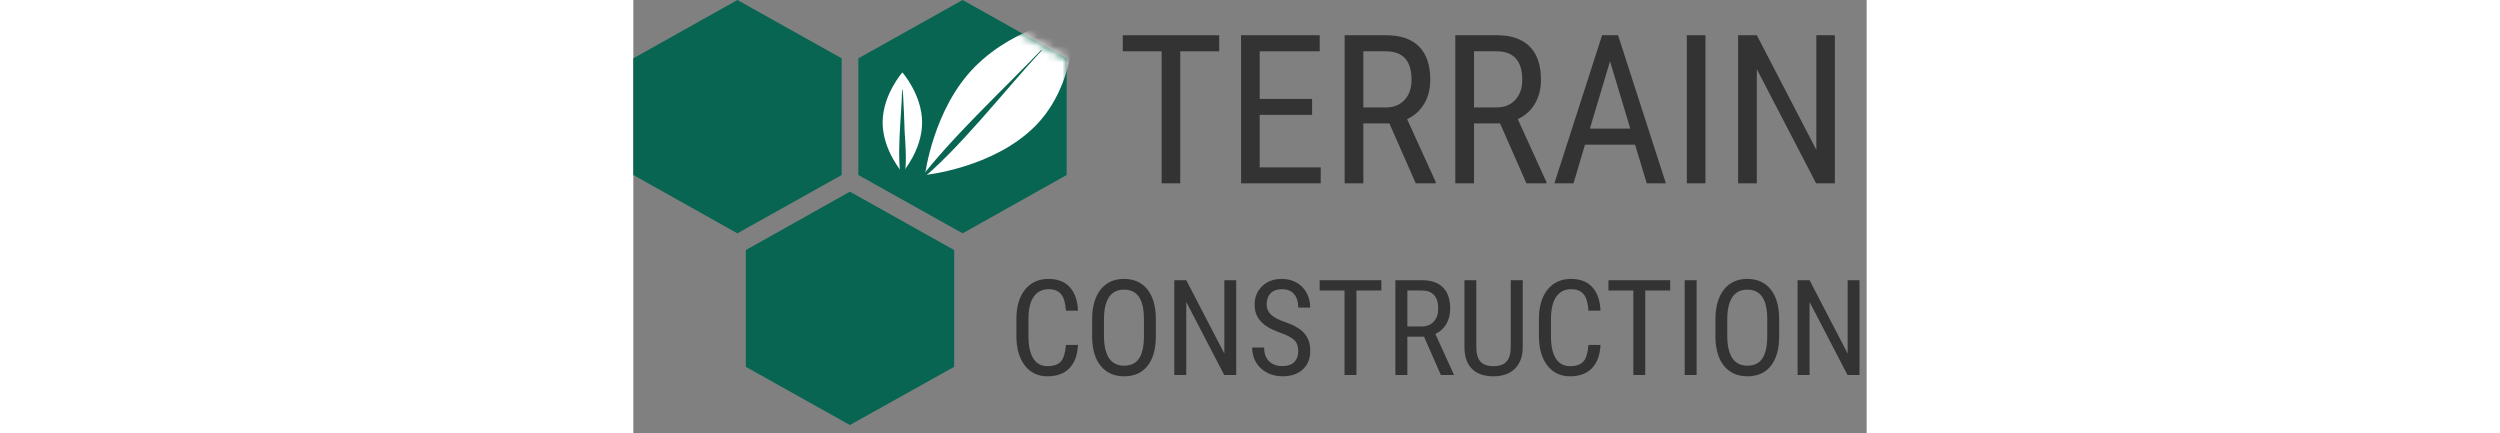 <svg width="300" viewBox="0 0 148 52" fill="none" xmlns="http://www.w3.org/2000/svg"><rect x="0" y="0" width="148" height="52" fill="#808080" stroke="none"/><path d="M53.359 41.391C53.297 42.609 52.953 43.542 52.328 44.188C51.708 44.833 50.831 45.156 49.695 45.156C48.555 45.156 47.648 44.724 46.977 43.859C46.305 42.99 45.969 41.812 45.969 40.328V38.266C45.969 36.786 46.312 35.617 47 34.758C47.693 33.898 48.635 33.469 49.828 33.469C50.927 33.469 51.776 33.8 52.375 34.461C52.979 35.117 53.307 36.057 53.359 37.281H51.914C51.852 36.354 51.656 35.693 51.328 35.297C51 34.901 50.5 34.703 49.828 34.703C49.052 34.703 48.456 35.008 48.039 35.617C47.622 36.221 47.414 37.109 47.414 38.281V40.367C47.414 41.518 47.607 42.401 47.992 43.016C48.383 43.63 48.95 43.938 49.695 43.938C50.44 43.938 50.977 43.753 51.305 43.383C51.633 43.013 51.836 42.349 51.914 41.391H53.359Z" fill="#333333"/><path d="M62.703 40.312C62.703 41.865 62.372 43.06 61.711 43.898C61.05 44.737 60.109 45.156 58.891 45.156C57.719 45.156 56.792 44.75 56.109 43.938C55.432 43.12 55.081 41.966 55.055 40.477V38.336C55.055 36.815 55.391 35.625 56.062 34.766C56.734 33.901 57.672 33.469 58.875 33.469C60.073 33.469 61.005 33.883 61.672 34.711C62.344 35.534 62.688 36.711 62.703 38.242V40.312ZM61.273 38.32C61.273 37.117 61.075 36.224 60.68 35.641C60.289 35.052 59.688 34.758 58.875 34.758C58.089 34.758 57.492 35.055 57.086 35.648C56.685 36.242 56.482 37.117 56.477 38.273V40.312C56.477 41.474 56.677 42.359 57.078 42.969C57.484 43.578 58.089 43.883 58.891 43.883C59.693 43.883 60.286 43.602 60.672 43.039C61.057 42.477 61.258 41.615 61.273 40.453V38.32Z" fill="#333333"/><path d="M72.344 45H70.906L66.352 36.234V45H64.914V33.625H66.352L70.922 42.43V33.625H72.344V45Z" fill="#333333"/><path d="M79.789 42.125C79.789 41.557 79.635 41.122 79.328 40.82C79.021 40.518 78.466 40.224 77.664 39.938C76.862 39.651 76.247 39.352 75.82 39.039C75.398 38.721 75.081 38.362 74.867 37.961C74.659 37.555 74.555 37.091 74.555 36.57C74.555 35.669 74.854 34.927 75.453 34.344C76.057 33.76 76.846 33.469 77.82 33.469C78.487 33.469 79.081 33.62 79.602 33.922C80.122 34.219 80.523 34.633 80.805 35.164C81.086 35.695 81.227 36.279 81.227 36.914H79.789C79.789 36.211 79.62 35.667 79.281 35.281C78.943 34.896 78.456 34.703 77.82 34.703C77.242 34.703 76.794 34.865 76.477 35.188C76.159 35.51 76 35.964 76 36.547C76 37.026 76.172 37.427 76.516 37.75C76.859 38.073 77.391 38.362 78.109 38.617C79.229 38.987 80.029 39.443 80.508 39.984C80.992 40.526 81.234 41.234 81.234 42.109C81.234 43.031 80.935 43.771 80.336 44.328C79.737 44.88 78.922 45.156 77.891 45.156C77.229 45.156 76.617 45.013 76.055 44.727C75.497 44.435 75.057 44.029 74.734 43.508C74.417 42.982 74.258 42.38 74.258 41.703H75.695C75.695 42.406 75.891 42.953 76.281 43.344C76.677 43.734 77.213 43.93 77.891 43.93C78.521 43.93 78.995 43.768 79.312 43.445C79.63 43.122 79.789 42.682 79.789 42.125Z" fill="#333333"/><path d="M89.766 34.859H86.773V45H85.344V34.859H82.359V33.625H89.766V34.859Z" fill="#333333"/><path d="M94.883 40.398H92.883V45H91.445V33.625H94.633C95.747 33.625 96.591 33.917 97.164 34.5C97.737 35.078 98.023 35.927 98.023 37.047C98.023 37.75 97.867 38.365 97.555 38.891C97.247 39.411 96.81 39.805 96.242 40.07L98.445 44.906V45H96.906L94.883 40.398ZM92.883 39.172H94.617C95.216 39.172 95.693 38.979 96.047 38.594C96.406 38.208 96.586 37.693 96.586 37.047C96.586 35.589 95.924 34.859 94.602 34.859H92.883V39.172Z" fill="#333333"/><path d="M106.727 33.625V41.711C106.716 42.789 106.404 43.633 105.789 44.242C105.174 44.852 104.318 45.156 103.219 45.156C102.094 45.156 101.234 44.859 100.641 44.266C100.047 43.667 99.745 42.815 99.734 41.711V33.625H101.156V41.656C101.156 42.422 101.318 42.995 101.641 43.375C101.969 43.75 102.495 43.938 103.219 43.938C103.948 43.938 104.474 43.75 104.797 43.375C105.125 42.995 105.289 42.422 105.289 41.656V33.625H106.727Z" fill="#333333"/><path d="M116.062 41.391C116 42.609 115.656 43.542 115.031 44.188C114.411 44.833 113.534 45.156 112.398 45.156C111.258 45.156 110.352 44.724 109.68 43.859C109.008 42.99 108.672 41.812 108.672 40.328V38.266C108.672 36.786 109.016 35.617 109.703 34.758C110.396 33.898 111.339 33.469 112.531 33.469C113.63 33.469 114.479 33.8 115.078 34.461C115.682 35.117 116.01 36.057 116.062 37.281H114.617C114.555 36.354 114.359 35.693 114.031 35.297C113.703 34.901 113.203 34.703 112.531 34.703C111.755 34.703 111.159 35.008 110.742 35.617C110.326 36.221 110.117 37.109 110.117 38.281V40.367C110.117 41.518 110.31 42.401 110.695 43.016C111.086 43.63 111.654 43.938 112.398 43.938C113.143 43.938 113.68 43.753 114.008 43.383C114.336 43.013 114.539 42.349 114.617 41.391H116.062Z" fill="#333333"/><path d="M124.422 34.859H121.43V45H120V34.859H117.016V33.625H124.422V34.859Z" fill="#333333"/><path d="M127.594 45H126.164V33.625H127.594V45Z" fill="#333333"/><path d="M137.5 40.312C137.5 41.865 137.169 43.06 136.508 43.898C135.846 44.737 134.906 45.156 133.688 45.156C132.516 45.156 131.589 44.75 130.906 43.938C130.229 43.12 129.878 41.966 129.852 40.477V38.336C129.852 36.815 130.188 35.625 130.859 34.766C131.531 33.901 132.469 33.469 133.672 33.469C134.87 33.469 135.802 33.883 136.469 34.711C137.141 35.534 137.484 36.711 137.5 38.242V40.312ZM136.07 38.32C136.07 37.117 135.872 36.224 135.477 35.641C135.086 35.052 134.484 34.758 133.672 34.758C132.885 34.758 132.289 35.055 131.883 35.648C131.482 36.242 131.279 37.117 131.273 38.273V40.312C131.273 41.474 131.474 42.359 131.875 42.969C132.281 43.578 132.885 43.883 133.688 43.883C134.49 43.883 135.083 43.602 135.469 43.039C135.854 42.477 136.055 41.615 136.07 40.453V38.32Z" fill="#333333"/><path d="M147.141 45H145.703L141.148 36.234V45H139.711V33.625H141.148L145.719 42.43V33.625H147.141V45Z" fill="#333333"/><path d="M70.305 6.155H65.629V22H63.395V6.155H58.732V4.227H70.305V6.155Z" fill="#333333"/><path d="M81.45 13.785H75.163V20.084H82.487V22H72.929V4.227H82.365V6.155H75.163V11.868H81.45V13.785Z" fill="#333333"/><path d="M90.727 14.81H87.602V22H85.356V4.227H90.336C92.078 4.227 93.396 4.682 94.291 5.594C95.187 6.497 95.634 7.824 95.634 9.573C95.634 10.672 95.39 11.632 94.902 12.454C94.422 13.268 93.738 13.882 92.851 14.297L96.293 21.854V22H93.889L90.727 14.81ZM87.602 12.894H90.312C91.248 12.894 91.993 12.592 92.546 11.99C93.107 11.388 93.388 10.582 93.388 9.573C93.388 7.295 92.355 6.155 90.288 6.155H87.602V12.894Z" fill="#333333"/><path d="M104.008 14.81H100.883V22H98.637V4.227H103.618C105.359 4.227 106.678 4.682 107.573 5.594C108.468 6.497 108.916 7.824 108.916 9.573C108.916 10.672 108.671 11.632 108.183 12.454C107.703 13.268 107.019 13.882 106.132 14.297L109.575 21.854V22H107.17L104.008 14.81ZM100.883 12.894H103.593C104.529 12.894 105.274 12.592 105.827 11.99C106.389 11.388 106.669 10.582 106.669 9.573C106.669 7.295 105.636 6.155 103.569 6.155H100.883V12.894Z" fill="#333333"/><path d="M120.207 17.361H114.201L112.822 22H110.527L116.252 4.227H118.168L123.906 22H121.611L120.207 17.361ZM114.787 15.433H119.633L117.204 7.352L114.787 15.433Z" fill="#333333"/><path d="M128.654 22H126.42V4.227H128.654V22Z" fill="#333333"/><path d="M144.182 22H141.936L134.819 8.304V22H132.573V4.227H134.819L141.96 17.984V4.227H144.182V22Z" fill="#333333"/><path d="M27 7V21L39.514 28L52 21V7L39.514 0L27 7Z" fill="#086552"/><path d="M25 21V7L12.486 0L0 7V21L12.486 28L25 21Z" fill="#086552"/><path d="M13.5 30.007V44.021L25.986 51L38.5 44.021V30.007L25.986 23L13.5 30.007Z" fill="#086552"/><mask id="mask0_206_6050" style="mask-type:alpha" maskUnits="userSpaceOnUse" x="27" y="0" width="25" height="28"><path d="M27 7V21L39.514 28L52 21V7L39.514 0L27 7Z" fill="white"/></mask><g mask="url(#mask0_206_6050)"><path d="M53 2C53 2 53.234 10.114 48.21 15.146C43.186 20.177 35 21 35 21C35 21 35.982 13.025 41.005 7.994C46.029 2.962 53 2 53 2Z" fill="white"/><path d="M34 22C37.817 16.836 44.503 10.657 48.941 6L49 6.063C44.621 10.752 38.882 18.198 34 22Z" fill="#086552"/><path d="M32.285 8.69C32.285 8.69 34.654 11.38 34.654 14.703C34.654 18.025 32.285 20.715 32.285 20.715C32.285 20.715 29.915 18.025 29.915 14.703C29.915 11.38 32.285 8.69 32.285 8.69Z" fill="white"/><path d="M32.253 22.139C31.495 18.848 32.19 14.101 32.253 10.715C32.443 10.557 32.538 16.411 32.601 16.411C32.696 18.279 32.885 20.43 32.253 22.139Z" fill="#086552"/></g></svg>
